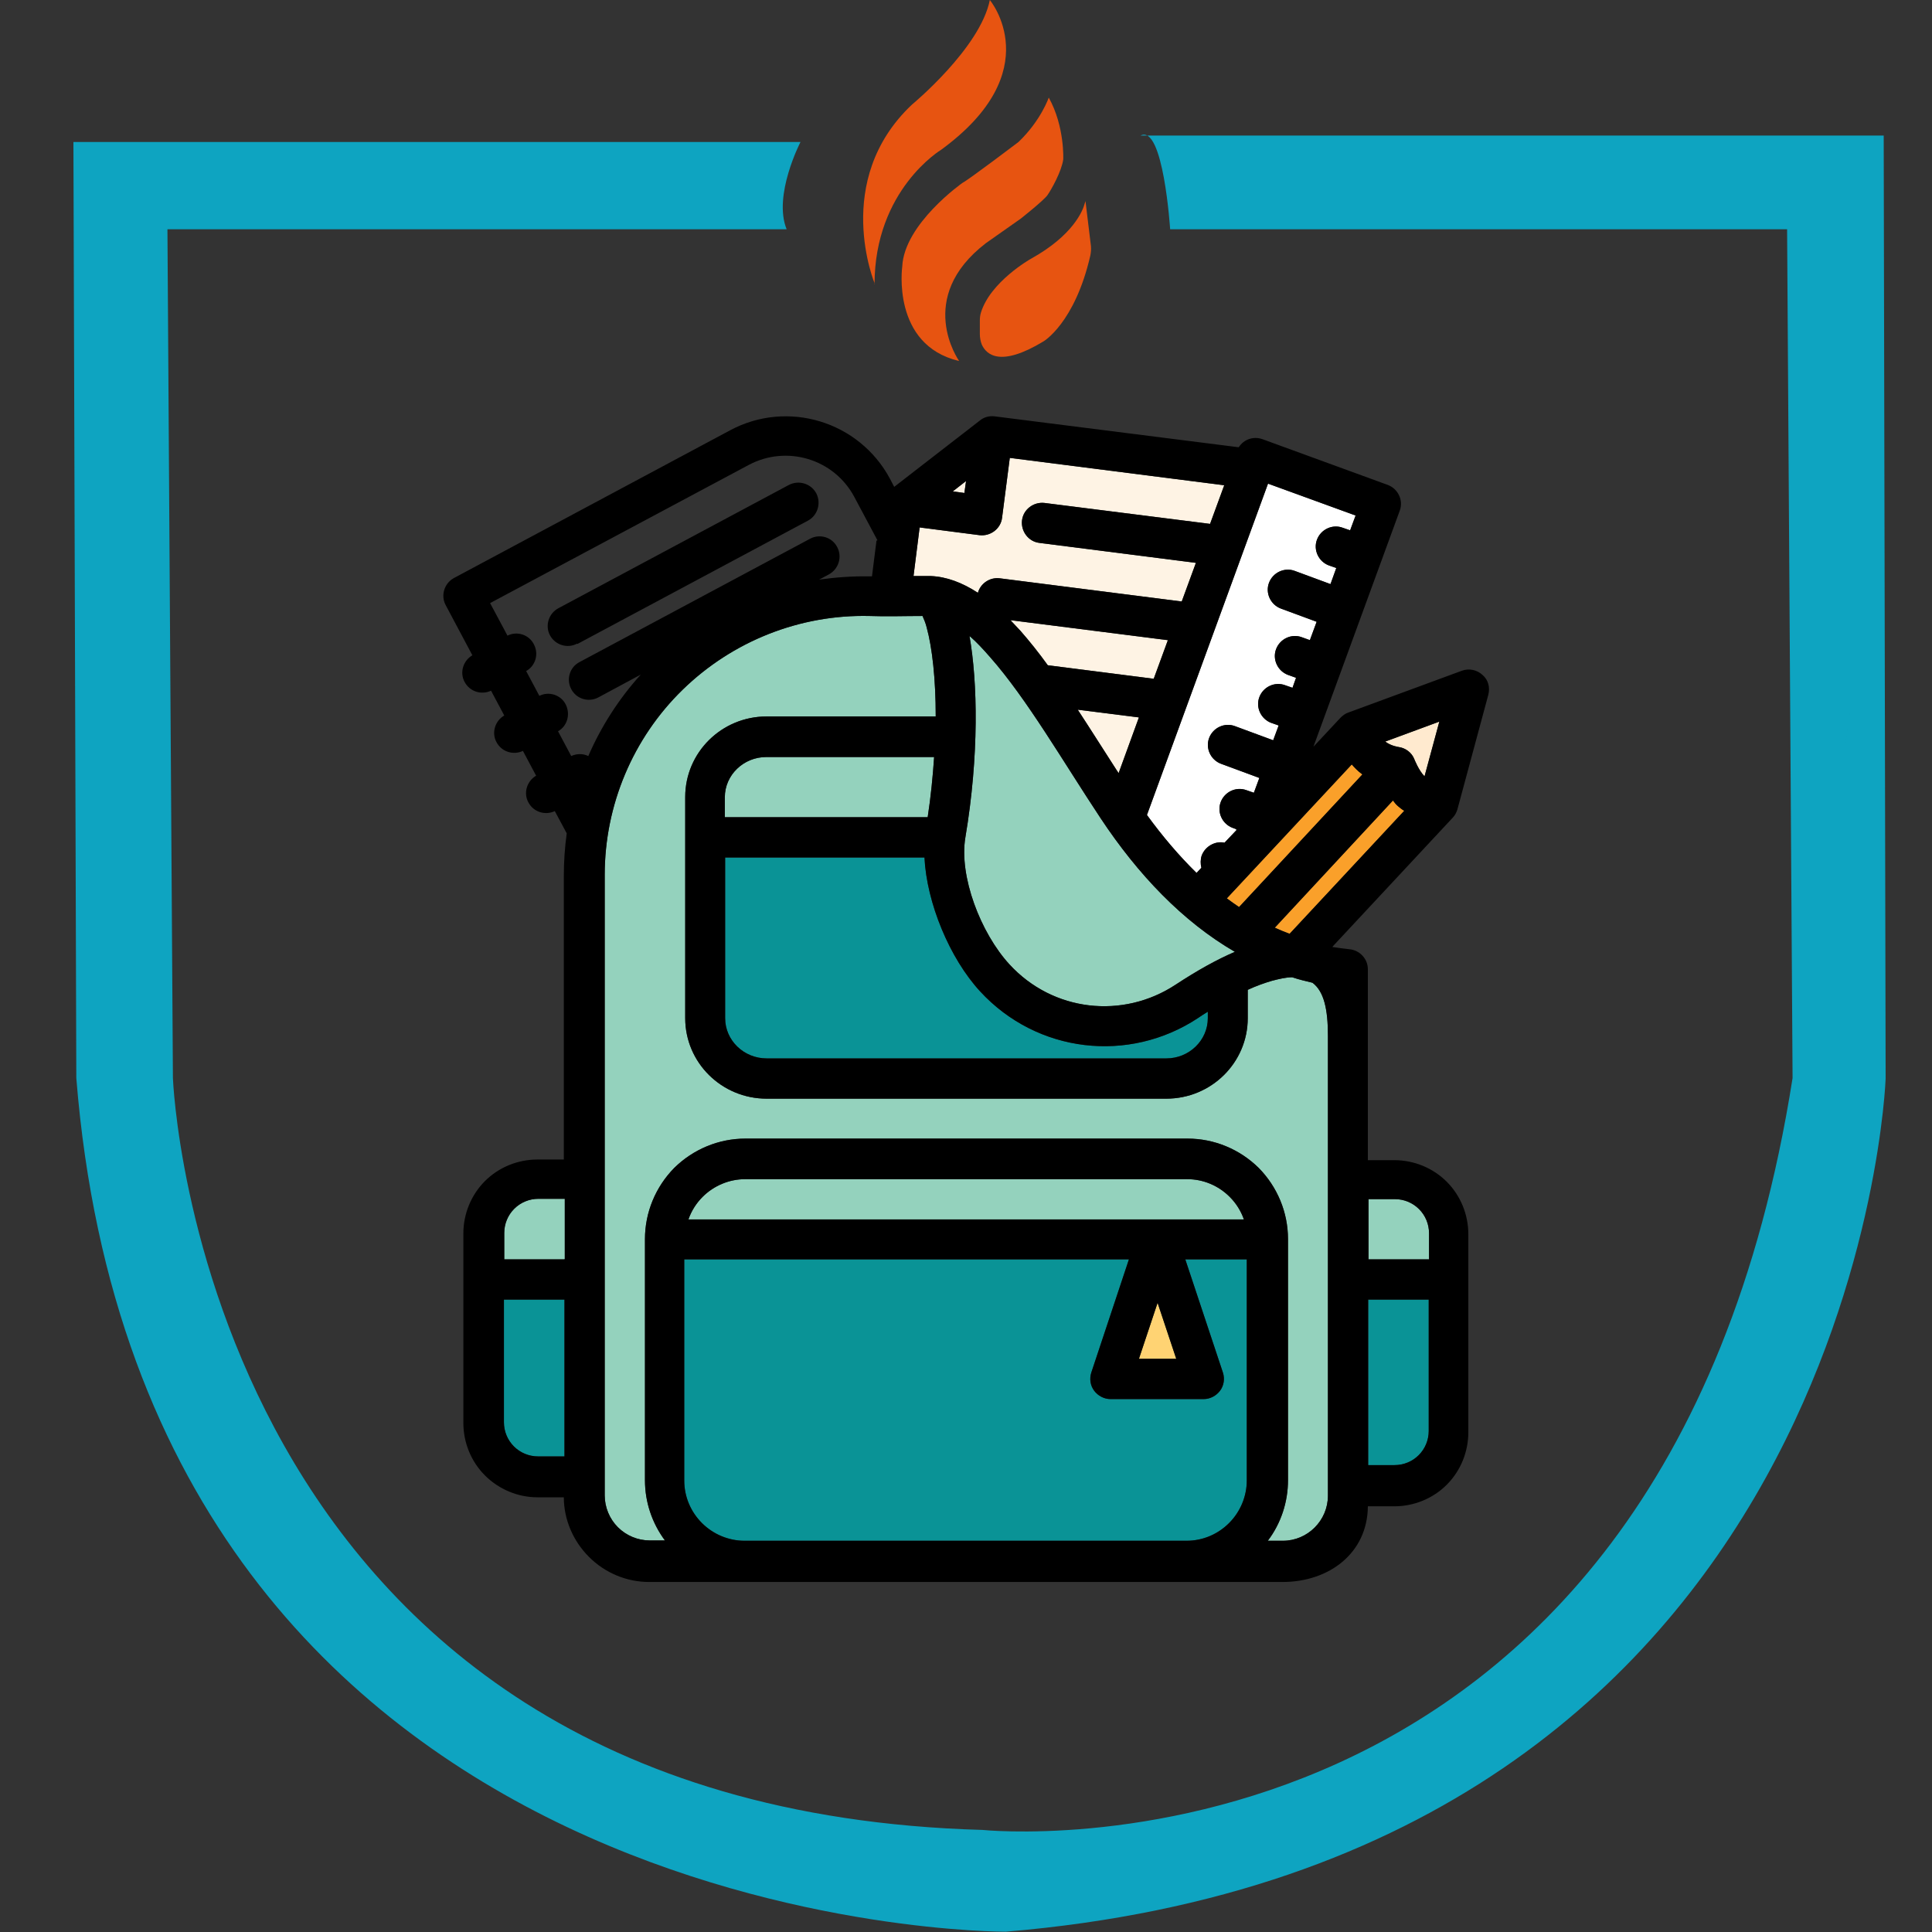 <?xml version="1.0" encoding="UTF-8"?>
<svg id="Layer_1" data-name="Layer 1" xmlns="http://www.w3.org/2000/svg" version="1.1" viewBox="0 0 60 60">
  <rect x="0" y="0" width="60" height="60" fill="#333333" stroke="none"/>
  <defs>
    <style>
      .cls-1 {
        fill: #fef3e4;
      }

      .cls-1, .cls-2, .cls-3, .cls-4, .cls-5, .cls-6, .cls-7, .cls-8, .cls-9, .cls-10 {
        stroke-width: 0px;
      }

      .cls-1, .cls-2, .cls-4, .cls-5, .cls-7, .cls-8, .cls-9, .cls-10 {
        fill-rule: evenodd;
      }

      .cls-2 {
        fill: #ffeacf;
      }

      .cls-3 {
        fill: #0ea4c1;
      }

      .cls-4 {
        fill: #ffd373;
      }

      .cls-5 {
        fill: #faa02a;
      }

      .cls-6 {
        fill: #e75411;
      }

      .cls-7 {
        fill: #fff;
      }

      .cls-8 {
        fill: #000;
      }

      .cls-9 {
        fill: #0a9396;
      }

      .cls-10 {
        fill: #94d2bd;
      }
    </style>
  </defs>
  <g>
    <path class="cls-6" d="M27.17,8.82s-1.35-3.21,1.15-5.57c0,0,2.12-1.75,2.42-3.25,0,0,1.84,2.2-1.51,4.65,0,0-2.07,1.24-2.07,4.18Z"/>
    <path class="cls-6" d="M29.78,11.2s-1.38-1.95.84-3.65l1.08-.76s.71-.56.83-.73.44-.74.49-1.11c0,0,.05-1.02-.45-1.92,0,0-.24.71-.94,1.38,0,0-1.53,1.16-1.74,1.27,0,0-1.81,1.27-1.87,2.6,0,0-.34,2.43,1.76,2.93Z"/>
    <path class="cls-6" d="M33.71,6.24s0,.02-.02.07c-.06.23-.36,1-1.68,1.73,0,0-1.26.71-1.55,1.68-.02.07-.03.15-.03.23v.42c0,.11.02.23.06.33.14.31.57.72,1.92-.1,0,0,.97-.57,1.45-2.66.02-.1.03-.2.02-.3l-.17-1.4Z"/>
    <path class="cls-3" d="M35.41,4.21h23.09l.06,29.29s-.85,24.27-27.32,26.49c0,0-26.73.17-28.87-26.51-2.14-26.69,0,0,0,0l-.09-29.07h22.58s-.86,1.66-.43,2.71H5.2l.17,26.36s.84,22.67,25.14,23.35c0,0,21.14,2.22,25.16-23.35s0,0,0,0l-.17-26.36h-19.16s-.21-3.27-.92-2.91Z"/>
  </g>
  <g id="Icon">
    <path class="cls-9" d="M38.75,39.11h-1.94l1.17,3.52c.06.19.03.4-.09.56-.12.16-.31.26-.51.26h-2.89c-.2,0-.39-.1-.51-.26-.12-.16-.15-.37-.09-.56l1.17-3.52h-13.81v6.87c0,.5.2.97.55,1.32.35.35.83.55,1.32.55h13.73c.5,0,.97-.2,1.32-.55.35-.35.55-.83.55-1.32v-6.87Z"/>
    <path class="cls-9" d="M44.37,40.36v4.08c0,.28-.11.55-.31.75s-.47.31-.75.31h-.82v-5.14h1.87ZM17.53,40.36v4.87h-.82c-.28,0-.55-.11-.75-.31s-.31-.47-.31-.75v-3.81h1.87Z"/>
    <path class="cls-4" d="M35.95,40.46l.58,1.74h-1.16l.58-1.74Z"/>
    <g>
      <path class="cls-10" d="M17.53,39.11h-1.87v-.82c0-.28.11-.55.31-.75s.47-.31.75-.31h.82v1.87Z"/>
      <path class="cls-10" d="M44.37,39.11h-1.87v-1.87h.82c.28,0,.55.11.75.31s.31.47.31.75v.82Z"/>
      <path class="cls-10" d="M38.64,37.87h-17.26c.09-.26.24-.5.44-.7.35-.35.83-.55,1.32-.55h13.73c.5,0,.97.2,1.32.55.2.2.35.44.44.7h0Z"/>
    </g>
    <path class="cls-9" d="M28.7,26.63h-6.18v4.99c0,.69.58,1.25,1.29,1.25h12.41c.71,0,1.29-.56,1.29-1.25v-.2c-.1.06-.21.13-.31.2-2.14,1.41-4.99,1.09-6.76-.83-.95-1.03-1.66-2.75-1.73-4.16h0Z"/>
    <path class="cls-10" d="M39.37,47.85h.47c.77,0,1.4-.63,1.4-1.4v-14.28c0-.82-.12-1.38-.48-1.65-.21-.05-.42-.1-.63-.17-.19,0-.4.05-.63.11-.24.07-.49.16-.75.28v.88c0,1.38-1.13,2.5-2.53,2.5h-12.41c-1.4,0-2.53-1.12-2.53-2.5v-6.87c0-1.38,1.13-2.5,2.53-2.5h5.25c0-1.17-.11-2.14-.28-2.76-.03-.13-.09-.27-.13-.36-.55,0-1.13.02-1.65,0-2.16-.05-4.25.78-5.8,2.29-1.55,1.51-2.42,3.59-2.42,5.75,0,6.21,0,15.29,0,19.27,0,.37.15.73.41.99s.62.41.99.41h.47c-.4-.54-.62-1.19-.62-1.87v-7.49c0-.83.33-1.62.91-2.21.59-.58,1.38-.91,2.21-.91h13.73c.83,0,1.62.33,2.21.91.58.59.91,1.38.91,2.21v7.49c0,.68-.22,1.34-.62,1.87h0Z"/>
    <path class="cls-10" d="M30.11,19.76c.25,1.42.3,3.7-.13,6.25-.2,1.2.47,2.96,1.37,3.94,1.35,1.47,3.52,1.71,5.16.63.67-.44,1.28-.78,1.84-1.02-1.62-.94-3.01-2.4-4.17-4.15-1.16-1.75-2.29-3.71-3.43-5-.21-.24-.42-.47-.63-.65h0Z"/>
    <path class="cls-5" d="M43.25,24.87l-3.66,3.94c.15.07.3.13.46.19l3.56-3.82c-.07-.04-.13-.09-.19-.14-.06-.05-.11-.11-.16-.18h0Z"/>
    <path class="cls-5" d="M42.31,24.05c-.07-.05-.13-.1-.19-.16-.05-.05-.1-.1-.14-.15l-3.88,4.16c.12.09.25.18.38.27l3.84-4.13Z"/>
    <path class="cls-7" d="M38.39,25.75l-.11-.04c-.32-.12-.49-.48-.37-.8.12-.32.48-.49.8-.37l.23.08.17-.46-1.19-.44c-.32-.12-.49-.48-.37-.8.12-.32.48-.49.8-.37l1.19.44.17-.46-.23-.08c-.32-.12-.49-.48-.37-.8.12-.32.48-.49.8-.37l.23.08.11-.31-.25-.09c-.32-.12-.49-.48-.37-.8.12-.32.48-.49.8-.37l.25.09.21-.57-1.11-.41c-.32-.12-.49-.48-.37-.8.12-.32.48-.49.8-.37l1.11.41.18-.5-.23-.08c-.32-.12-.49-.48-.37-.8.12-.32.48-.49.8-.37l.23.08.17-.46-2.72-.99-3.76,10.29c.48.66.99,1.26,1.54,1.8l.15-.16c-.03-.12-.03-.26.01-.38.11-.29.42-.46.71-.4l.37-.39Z"/>
    <path class="cls-10" d="M28.81,25.38c.1-.65.16-1.28.2-1.87h-5.21c-.71,0-1.29.56-1.29,1.25v.62h6.29Z"/>
    <path class="cls-2" d="M43.02,23.03c.18.14.42.17.42.17.21.03.4.17.48.37,0,0,.14.36.32.54l.46-1.7-1.68.62Z"/>
    <path class="cls-1" d="M33.47,22.04c.4.61.79,1.23,1.19,1.85l.08.12.63-1.73-1.9-.24ZM36.26,19.88l-4.88-.62c.1.11.21.22.31.33.28.32.57.68.85,1.07l3.29.42.44-1.2ZM38.02,15.07l-6.66-.85-.24,1.86c-.04.34-.36.58-.7.54l-1.86-.24-.19,1.51c.31,0,.54,0,.54,0,.48.02.97.2,1.46.52.08-.29.37-.49.68-.45l5.65.72.44-1.2-4.86-.62c-.34-.04-.58-.36-.54-.7.04-.34.36-.58.7-.54l5.14.65.44-1.2ZM30,14.94l-.41.32.36.05.05-.36Z"/>
    <path class="cls-8" d="M41.4,29.38l3.71-3.98c.07-.07.12-.16.15-.26l.96-3.56c.06-.23,0-.47-.18-.62-.17-.16-.42-.21-.64-.13l-3.53,1.3c-.09.03-.17.09-.24.16l-.84.9,2.68-7.33c.12-.32-.05-.68-.37-.8l-3.89-1.42c-.28-.1-.58,0-.74.25l-7.58-.96c-.16-.02-.33.02-.46.13l-2.66,2.06-.13-.25c-.96-1.79-3.18-2.46-4.96-1.51-3.33,1.78-8.58,4.59-8.58,4.59-.3.16-.42.54-.26.84l.83,1.56c-.29.17-.4.54-.24.83.16.3.52.41.82.27l.41.77c-.29.17-.4.54-.24.83.16.3.52.41.82.27l.41.77c-.29.17-.4.54-.24.83.16.3.52.41.82.27l.37.69c-.06.44-.09.88-.09,1.32h0c0,2.54,0,5.85,0,8.81h-.82c-.61,0-1.2.24-1.63.67s-.67,1.02-.67,1.63v5.88c0,.61.24,1.2.67,1.63.43.43,1.02.68,1.63.68h.82c0,.69.29,1.36.78,1.85.5.5,1.17.78,1.87.78h19.67c1.45,0,2.64-.9,2.65-2.35h.82c.61,0,1.2-.24,1.63-.67s.67-1.02.67-1.63v-6.15c0-.61-.24-1.2-.67-1.63s-1.02-.67-1.63-.67h-.82v-5.93c0-.32-.25-.59-.57-.62-.18-.02-.35-.04-.53-.07h0ZM39.37,47.85h.47c.77,0,1.4-.63,1.4-1.4v-14.28c0-.82-.12-1.38-.48-1.65-.21-.05-.42-.1-.63-.17-.19,0-.4.05-.63.11-.24.07-.49.16-.75.28v.88c0,1.38-1.13,2.5-2.53,2.5h-12.41c-1.4,0-2.53-1.12-2.53-2.5v-6.87c0-1.38,1.13-2.5,2.53-2.5h5.25c0-1.17-.11-2.14-.28-2.76-.03-.13-.09-.27-.13-.36-.55,0-1.13.02-1.65,0-2.16-.05-4.25.78-5.8,2.29-1.55,1.51-2.42,3.59-2.42,5.75,0,6.21,0,15.29,0,19.27,0,.37.15.73.41.99s.62.41.99.41h.47c-.4-.54-.62-1.19-.62-1.87v-7.49c0-.83.33-1.62.91-2.21.59-.58,1.38-.91,2.21-.91h13.73c.83,0,1.62.33,2.21.91.58.59.91,1.38.91,2.21v7.49c0,.68-.22,1.34-.62,1.87h0ZM38.75,39.11h-1.94l1.17,3.52c.06.19.03.4-.09.56-.12.16-.31.26-.51.26h-2.89c-.2,0-.39-.1-.51-.26-.12-.16-.15-.37-.09-.56l1.17-3.52h-13.81v6.87c0,.5.2.97.55,1.32.35.35.83.55,1.32.55h13.73c.5,0,.97-.2,1.32-.55.35-.35.55-.83.55-1.32v-6.87ZM44.37,40.36v4.08c0,.28-.11.55-.31.75s-.47.31-.75.31h-.82v-5.14h1.87ZM17.53,40.36v4.87h-.82c-.28,0-.55-.11-.75-.31s-.31-.47-.31-.75v-3.81h1.87ZM35.95,40.46l.58,1.74h-1.16l.58-1.74ZM17.53,39.11h-1.87v-.82c0-.28.11-.55.31-.75s.47-.31.75-.31h.82v1.87ZM44.37,39.11h-1.87v-1.87h.82c.28,0,.55.11.75.31s.31.47.31.75v.82ZM38.64,37.87h-17.26c.09-.26.24-.5.44-.7.35-.35.83-.55,1.32-.55h13.73c.5,0,.97.2,1.32.55.2.2.35.44.44.7h0ZM28.7,26.63h-6.18v4.99c0,.69.58,1.25,1.29,1.25h12.41c.71,0,1.29-.56,1.29-1.25v-.2c-.1.06-.21.13-.31.2-2.14,1.41-4.99,1.09-6.76-.83-.95-1.03-1.66-2.75-1.73-4.16h0ZM30.11,19.76c.25,1.42.3,3.7-.13,6.25-.2,1.2.47,2.96,1.37,3.94,1.35,1.47,3.52,1.71,5.16.63.67-.44,1.28-.78,1.84-1.02-1.62-.94-3.01-2.4-4.17-4.15-1.16-1.75-2.29-3.71-3.43-5-.21-.24-.42-.47-.63-.65h0ZM43.25,24.87l-3.66,3.94c.15.07.3.13.46.19l3.56-3.82c-.07-.04-.13-.09-.19-.14-.06-.05-.11-.11-.16-.18h0ZM42.31,24.05c-.07-.05-.13-.1-.19-.16-.05-.05-.1-.1-.14-.15l-3.88,4.16c.12.09.25.18.38.27l3.84-4.13ZM38.39,25.75l-.11-.04c-.32-.12-.49-.48-.37-.8.12-.32.48-.49.8-.37l.23.08.17-.46-1.19-.44c-.32-.12-.49-.48-.37-.8.12-.32.48-.49.8-.37l1.19.44.17-.46-.23-.08c-.32-.12-.49-.48-.37-.8.12-.32.48-.49.8-.37l.23.08.11-.31-.25-.09c-.32-.12-.49-.48-.37-.8.12-.32.48-.49.8-.37l.25.09.21-.57-1.11-.41c-.32-.12-.49-.48-.37-.8.12-.32.48-.49.8-.37l1.11.41.18-.5-.23-.08c-.32-.12-.49-.48-.37-.8.12-.32.48-.49.8-.37l.23.08.17-.46-2.72-.99-3.76,10.29c.48.66.99,1.26,1.54,1.8l.15-.16c-.03-.12-.03-.26.01-.38.11-.29.42-.46.71-.4l.37-.39ZM28.81,25.38c.1-.65.16-1.28.2-1.87h-5.21c-.71,0-1.29.56-1.29,1.25v.62h6.29ZM43.02,23.03c.18.14.42.17.42.17.21.03.4.17.48.37,0,0,.14.36.32.54l.46-1.7-1.68.62ZM33.47,22.04c.4.61.79,1.23,1.19,1.85l.08.12.63-1.73-1.9-.24ZM27.25,16.78l-.72-1.35c-.63-1.18-2.1-1.62-3.28-.99l-8.03,4.29.54,1.01c.3-.15.67-.03.82.27.16.3.05.67-.24.83l.41.77c.3-.15.67-.03.82.27s.05.67-.24.83l.41.77c.17-.08.37-.08.53,0,.4-.92.95-1.78,1.63-2.53l-1.32.71c-.3.16-.68.05-.84-.26-.16-.3-.05-.68.26-.84l7.16-3.83c.3-.16.68-.05.84.26.16.3.05.68-.26.85l-.3.16c.51-.07,1.03-.11,1.55-.1h.09s.14-1.11.14-1.11ZM36.26,19.88l-4.88-.62c.1.11.21.22.31.33.28.32.57.68.85,1.07l3.29.42.44-1.2ZM17.93,20l7.16-3.83c.3-.16.42-.54.26-.85-.16-.3-.54-.42-.85-.26l-7.16,3.83c-.3.16-.42.54-.26.84s.54.42.84.26h0ZM38.02,15.07l-6.66-.85-.24,1.86c-.04.34-.36.58-.7.54l-1.86-.24-.19,1.51c.31,0,.54,0,.54,0,.48.02.97.2,1.46.52.08-.29.37-.49.68-.45l5.65.72.44-1.2-4.86-.62c-.34-.04-.58-.36-.54-.7.04-.34.36-.58.7-.54l5.14.65.44-1.2ZM30,14.94l-.41.32.36.05.05-.36Z"/>
  </g>
</svg>